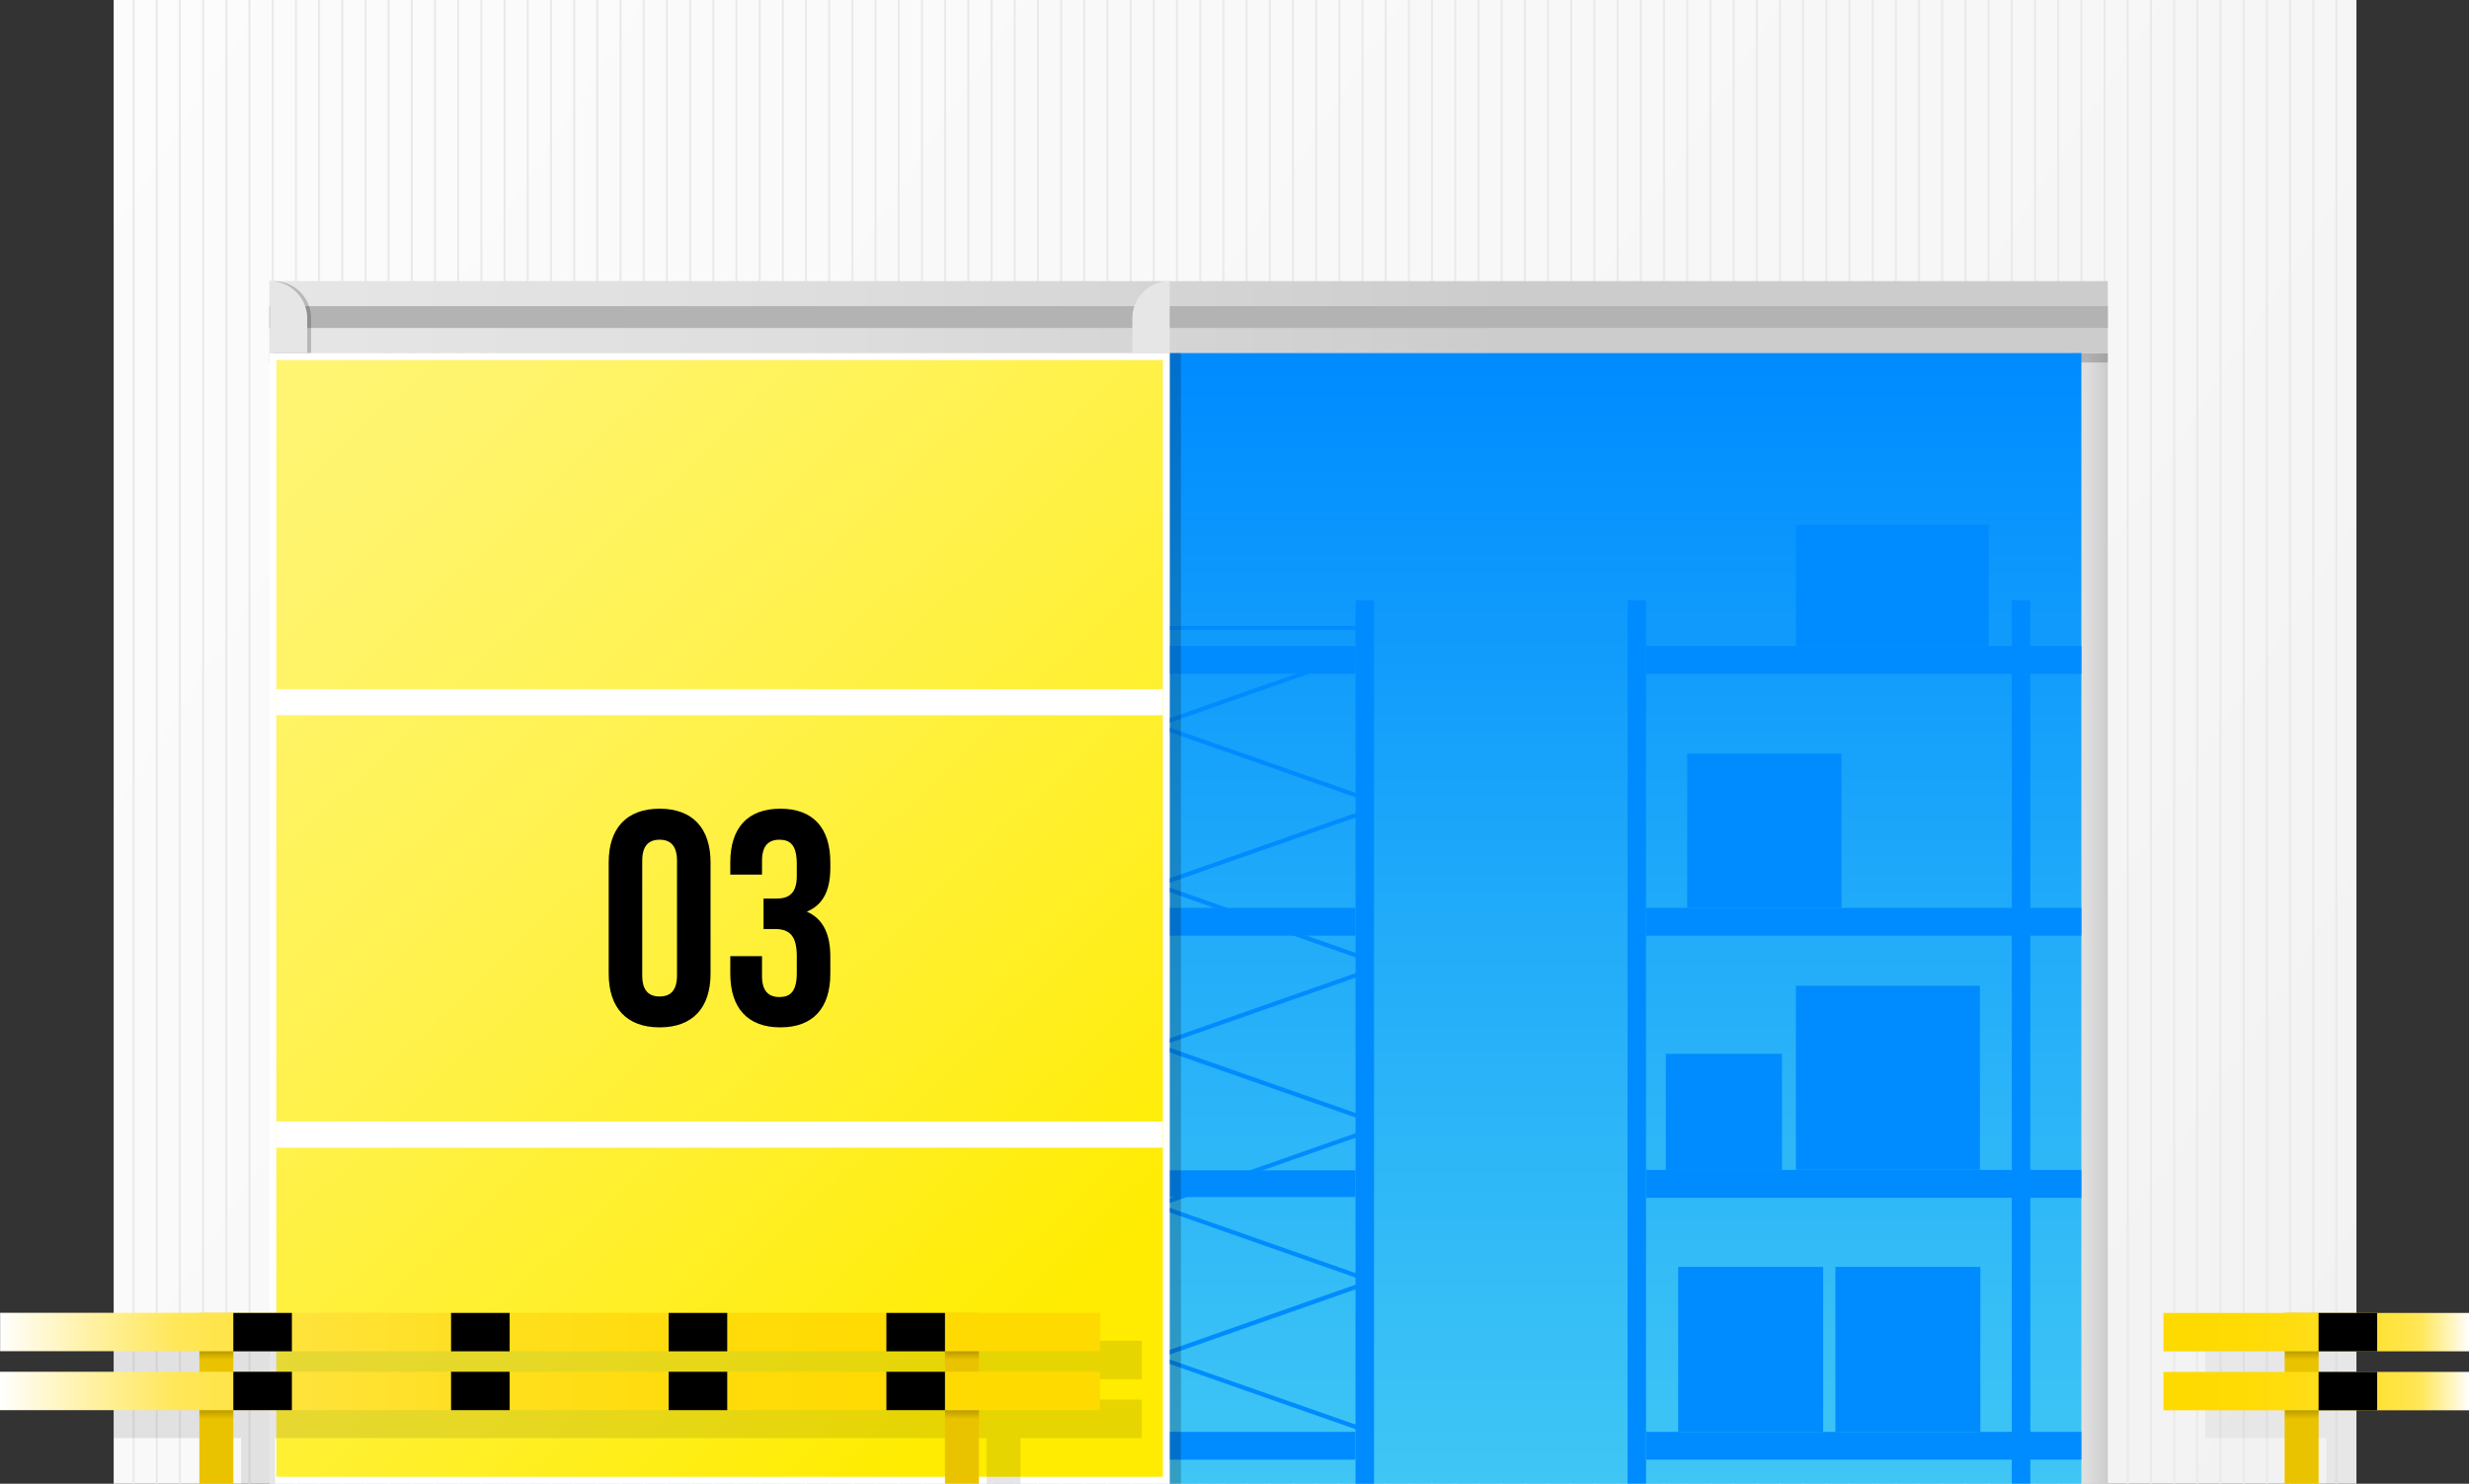 <?xml version="1.0" encoding="UTF-8"?> <svg xmlns="http://www.w3.org/2000/svg" xmlns:xlink="http://www.w3.org/1999/xlink" viewBox="0 0 177.46 106.67"><rect x="0" y="0" width="177.46" height="106.67" fill="#333333" stroke="none"/> <defs> <style>.cls-1{isolation:isolate;}.cls-2{fill:url(#Безымянный_градиент_19);}.cls-3{fill:none;stroke:#eaeaea;stroke-miterlimit:10;stroke-width:0.15px;}.cls-4{fill:url(#Безымянный_градиент_12);}.cls-14,.cls-15,.cls-24,.cls-25,.cls-26,.cls-27,.cls-5{opacity:0.2;}.cls-10,.cls-14,.cls-15,.cls-21,.cls-24,.cls-25,.cls-26,.cls-27,.cls-5{mix-blend-mode:multiply;}.cls-6{fill:url(#Безымянный_градиент_12-2);}.cls-7{fill:#b3b3b3;}.cls-8{fill:url(#Безымянный_градиент_14);}.cls-9{fill:url(#Безымянный_градиент_12-3);}.cls-10{opacity:0.05;}.cls-11{fill:#eac300;}.cls-12{fill:url(#Безымянный_градиент_7);}.cls-13{fill:url(#Безымянный_градиент_7-2);}.cls-14{fill:url(#Безымянный_градиент_27);}.cls-15{fill:url(#Безымянный_градиент_27-2);}.cls-16{fill:url(#Безымянный_градиент_31);}.cls-17{fill:#008cff;}.cls-18{fill:#fff;}.cls-19{fill:url(#Безымянный_градиент_23);}.cls-20{fill:#e6e6e6;}.cls-21{opacity:0.1;}.cls-22{fill:url(#Безымянный_градиент_7-3);}.cls-23{fill:url(#Безымянный_градиент_7-4);}.cls-24{fill:url(#Безымянный_градиент_27-3);}.cls-25{fill:url(#Безымянный_градиент_27-4);}.cls-26{fill:url(#Безымянный_градиент_27-5);}.cls-27{fill:url(#Безымянный_градиент_27-6);}</style> <linearGradient id="Безымянный_градиент_19" x1="-51.42" y1="-38.37" x2="169.08" y2="105.88" gradientUnits="userSpaceOnUse"> <stop offset="0" stop-color="#fff"></stop> <stop offset="0.78" stop-color="#f6f6f6"></stop> <stop offset="0.99" stop-color="#f2f2f2"></stop> </linearGradient> <linearGradient id="Безымянный_градиент_12" x1="148.79" y1="66.02" x2="151.5" y2="66.02" gradientUnits="userSpaceOnUse"> <stop offset="0" stop-color="#e6e6e6"></stop> <stop offset="0.46" stop-color="#ddd"></stop> <stop offset="0.99" stop-color="#ccc"></stop> </linearGradient> <linearGradient id="Безымянный_градиент_12-2" x1="19.67" y1="22.8" x2="109.17" y2="22.8" gradientTransform="translate(62.63 108.22) rotate(-90)" xlink:href="#Безымянный_градиент_12"></linearGradient> <linearGradient id="Безымянный_градиент_14" x1="19.36" y1="95.54" x2="84.07" y2="95.54" gradientTransform="translate(-43.82 147.26) rotate(-90)" gradientUnits="userSpaceOnUse"> <stop offset="0" stop-color="#f2f2f2"></stop> <stop offset="0.83" stop-color="#e9e9e9"></stop> <stop offset="0.99" stop-color="#e6e6e6"></stop> </linearGradient> <linearGradient id="Безымянный_градиент_12-3" x1="19.36" y1="95.54" x2="84.07" y2="95.54" gradientTransform="translate(-43.82 147.26) rotate(-90)" xlink:href="#Безымянный_градиент_12"></linearGradient> <linearGradient id="Безымянный_градиент_7" x1="-959.61" y1="95.77" x2="-937.65" y2="95.77" gradientTransform="translate(70.71 -852.86) rotate(-90)" gradientUnits="userSpaceOnUse"> <stop offset="0" stop-color="#fff"></stop> <stop offset="0.02" stop-color="#fffbe7"></stop> <stop offset="0.08" stop-color="#fff2a6"></stop> <stop offset="0.13" stop-color="#ffeb76"></stop> <stop offset="0.16" stop-color="#ffe759"></stop> <stop offset="0.19" stop-color="#ffe54e"></stop> <stop offset="0.3" stop-color="#ffe236"></stop> <stop offset="0.45" stop-color="#ffde1e"></stop> <stop offset="0.61" stop-color="#ffdc0d"></stop> <stop offset="0.78" stop-color="#ffda03"></stop> <stop offset="1" stop-color="#ffda00"></stop> </linearGradient> <linearGradient id="Безымянный_градиент_7-2" x1="-959.61" y1="100.01" x2="-937.65" y2="100.01" gradientTransform="translate(66.47 -848.62) rotate(-90)" xlink:href="#Безымянный_градиент_7"></linearGradient> <linearGradient id="Безымянный_градиент_27" x1="165.44" y1="97.16" x2="165.44" y2="97.78" gradientUnits="userSpaceOnUse"> <stop offset="0"></stop> <stop offset="1" stop-opacity="0"></stop> </linearGradient> <linearGradient id="Безымянный_градиент_27-2" x1="165.44" y1="101.4" x2="165.44" y2="102.02" xlink:href="#Безымянный_градиент_27"></linearGradient> <linearGradient id="Безымянный_градиент_31" x1="116.84" y1="106.75" x2="116.84" y2="25.71" gradientUnits="userSpaceOnUse"> <stop offset="0" stop-color="#3fc6f5"></stop> <stop offset="0.47" stop-color="#23adf9"></stop> <stop offset="0.99" stop-color="#008cff"></stop> </linearGradient> <linearGradient id="Безымянный_градиент_23" x1="17.38" y1="29.87" x2="78.51" y2="94.24" gradientUnits="userSpaceOnUse"> <stop offset="0" stop-color="#fff573"></stop> <stop offset="0.15" stop-color="#fff46a"></stop> <stop offset="0.41" stop-color="#fff250"></stop> <stop offset="0.73" stop-color="#ffef27"></stop> <stop offset="0.99" stop-color="#ffec00"></stop> </linearGradient> <linearGradient id="Безымянный_градиент_7-3" x1="0" y1="95.77" x2="79.07" y2="95.77" gradientTransform="translate(-56.23 135.31) rotate(-90)" xlink:href="#Безымянный_градиент_7"></linearGradient> <linearGradient id="Безымянный_градиент_7-4" x1="0" y1="100.01" x2="79.07" y2="100.01" gradientTransform="translate(-60.47 139.54) rotate(-90)" xlink:href="#Безымянный_градиент_7"></linearGradient> <linearGradient id="Безымянный_градиент_27-3" x1="15.55" y1="97.16" x2="15.55" y2="97.78" xlink:href="#Безымянный_градиент_27"></linearGradient> <linearGradient id="Безымянный_градиент_27-4" x1="15.55" y1="101.4" x2="15.55" y2="102.02" xlink:href="#Безымянный_градиент_27"></linearGradient> <linearGradient id="Безымянный_градиент_27-5" x1="69.14" y1="97.16" x2="69.14" y2="97.78" xlink:href="#Безымянный_градиент_27"></linearGradient> <linearGradient id="Безымянный_градиент_27-6" x1="69.14" y1="101.4" x2="69.14" y2="102.02" xlink:href="#Безымянный_градиент_27"></linearGradient> </defs> <title>Ресурс 94</title> <g class="cls-1"> <g id="Слой_2" data-name="Слой 2"> <g id="Слой_1-2" data-name="Слой 1"> <rect class="cls-2" x="8.17" width="161.2" height="106.67"></rect> <line class="cls-3" x1="9.6" x2="9.6" y2="106.67"></line> <line class="cls-3" x1="11.27" x2="11.27" y2="106.67"></line> <line class="cls-3" x1="12.93" x2="12.93" y2="106.67"></line> <line class="cls-3" x1="14.6" x2="14.6" y2="106.67"></line> <line class="cls-3" x1="16.27" x2="16.27" y2="106.67"></line> <line class="cls-3" x1="17.93" x2="17.93" y2="106.67"></line> <line class="cls-3" x1="19.6" x2="19.6" y2="106.67"></line> <line class="cls-3" x1="21.27" x2="21.27" y2="106.67"></line> <line class="cls-3" x1="22.93" x2="22.93" y2="106.67"></line> <line class="cls-3" x1="24.6" x2="24.6" y2="106.67"></line> <line class="cls-3" x1="26.27" x2="26.27" y2="106.67"></line> <line class="cls-3" x1="27.93" x2="27.93" y2="106.67"></line> <line class="cls-3" x1="29.6" x2="29.6" y2="106.67"></line> <line class="cls-3" x1="31.27" x2="31.27" y2="106.67"></line> <line class="cls-3" x1="32.93" x2="32.93" y2="106.67"></line> <line class="cls-3" x1="34.6" x2="34.6" y2="106.67"></line> <line class="cls-3" x1="36.27" x2="36.27" y2="106.67"></line> <line class="cls-3" x1="37.93" x2="37.93" y2="106.67"></line> <line class="cls-3" x1="39.6" x2="39.6" y2="106.67"></line> <line class="cls-3" x1="41.27" x2="41.27" y2="106.67"></line> <line class="cls-3" x1="42.93" x2="42.93" y2="106.67"></line> <line class="cls-3" x1="44.6" x2="44.6" y2="106.67"></line> <line class="cls-3" x1="46.27" x2="46.27" y2="106.67"></line> <line class="cls-3" x1="47.93" x2="47.93" y2="106.67"></line> <line class="cls-3" x1="49.6" x2="49.6" y2="106.67"></line> <line class="cls-3" x1="51.27" x2="51.27" y2="106.67"></line> <line class="cls-3" x1="52.93" x2="52.93" y2="106.67"></line> <line class="cls-3" x1="54.6" x2="54.6" y2="106.67"></line> <line class="cls-3" x1="56.27" x2="56.27" y2="106.67"></line> <line class="cls-3" x1="57.93" x2="57.93" y2="106.67"></line> <line class="cls-3" x1="59.6" x2="59.6" y2="106.67"></line> <line class="cls-3" x1="61.27" x2="61.27" y2="106.67"></line> <line class="cls-3" x1="62.93" x2="62.93" y2="106.67"></line> <line class="cls-3" x1="64.6" x2="64.6" y2="106.67"></line> <line class="cls-3" x1="66.27" x2="66.27" y2="106.67"></line> <line class="cls-3" x1="67.93" x2="67.93" y2="106.67"></line> <line class="cls-3" x1="69.6" x2="69.6" y2="106.67"></line> <line class="cls-3" x1="71.27" x2="71.27" y2="106.67"></line> <line class="cls-3" x1="72.93" x2="72.93" y2="106.67"></line> <line class="cls-3" x1="74.6" x2="74.6" y2="106.67"></line> <line class="cls-3" x1="76.27" x2="76.27" y2="106.67"></line> <line class="cls-3" x1="77.93" x2="77.93" y2="106.67"></line> <line class="cls-3" x1="79.6" x2="79.6" y2="106.67"></line> <line class="cls-3" x1="81.27" x2="81.27" y2="106.67"></line> <line class="cls-3" x1="82.93" x2="82.93" y2="106.67"></line> <line class="cls-3" x1="84.6" x2="84.6" y2="106.67"></line> <line class="cls-3" x1="86.27" x2="86.27" y2="106.67"></line> <line class="cls-3" x1="87.93" x2="87.93" y2="106.67"></line> <line class="cls-3" x1="89.6" x2="89.6" y2="106.67"></line> <line class="cls-3" x1="91.27" x2="91.27" y2="106.67"></line> <line class="cls-3" x1="92.93" x2="92.93" y2="106.67"></line> <line class="cls-3" x1="94.6" x2="94.6" y2="106.67"></line> <line class="cls-3" x1="96.27" x2="96.27" y2="106.67"></line> <line class="cls-3" x1="97.93" x2="97.93" y2="106.67"></line> <line class="cls-3" x1="99.6" x2="99.6" y2="106.67"></line> <line class="cls-3" x1="101.27" x2="101.27" y2="106.67"></line> <line class="cls-3" x1="102.93" x2="102.93" y2="106.67"></line> <line class="cls-3" x1="104.6" x2="104.6" y2="106.67"></line> <line class="cls-3" x1="106.27" x2="106.27" y2="106.67"></line> <line class="cls-3" x1="107.93" x2="107.93" y2="106.67"></line> <line class="cls-3" x1="109.6" x2="109.6" y2="106.67"></line> <line class="cls-3" x1="111.27" x2="111.27" y2="106.67"></line> <line class="cls-3" x1="112.93" x2="112.93" y2="106.67"></line> <line class="cls-3" x1="114.6" x2="114.6" y2="106.67"></line> <line class="cls-3" x1="116.27" x2="116.27" y2="106.67"></line> <line class="cls-3" x1="117.93" x2="117.93" y2="106.67"></line> <line class="cls-3" x1="119.6" x2="119.6" y2="106.67"></line> <line class="cls-3" x1="121.27" x2="121.27" y2="106.67"></line> <line class="cls-3" x1="122.93" x2="122.93" y2="106.67"></line> <line class="cls-3" x1="124.6" x2="124.6" y2="106.67"></line> <line class="cls-3" x1="126.27" x2="126.27" y2="106.67"></line> <line class="cls-3" x1="127.93" x2="127.93" y2="106.67"></line> <line class="cls-3" x1="129.6" x2="129.6" y2="106.67"></line> <line class="cls-3" x1="131.27" x2="131.27" y2="106.67"></line> <line class="cls-3" x1="132.93" x2="132.93" y2="106.67"></line> <line class="cls-3" x1="134.6" x2="134.6" y2="106.67"></line> <line class="cls-3" x1="136.27" x2="136.27" y2="106.67"></line> <line class="cls-3" x1="137.93" x2="137.93" y2="106.67"></line> <line class="cls-3" x1="139.6" x2="139.6" y2="106.67"></line> <line class="cls-3" x1="141.27" x2="141.27" y2="106.67"></line> <line class="cls-3" x1="142.93" x2="142.93" y2="106.67"></line> <line class="cls-3" x1="144.6" x2="144.6" y2="106.67"></line> <line class="cls-3" x1="146.27" x2="146.27" y2="106.67"></line> <line class="cls-3" x1="147.93" x2="147.93" y2="106.67"></line> <line class="cls-3" x1="149.6" x2="149.6" y2="106.67"></line> <line class="cls-3" x1="151.27" x2="151.27" y2="106.67"></line> <line class="cls-3" x1="152.93" x2="152.93" y2="106.67"></line> <line class="cls-3" x1="154.6" x2="154.6" y2="106.67"></line> <line class="cls-3" x1="156.27" x2="156.27" y2="106.67"></line> <line class="cls-3" x1="157.93" x2="157.93" y2="106.67"></line> <line class="cls-3" x1="159.6" x2="159.6" y2="106.67"></line> <line class="cls-3" x1="161.27" x2="161.27" y2="106.67"></line> <line class="cls-3" x1="162.93" x2="162.93" y2="106.67"></line> <line class="cls-3" x1="164.6" x2="164.6" y2="106.67"></line> <line class="cls-3" x1="166.27" x2="166.27" y2="106.67"></line> <line class="cls-3" x1="167.93" x2="167.93" y2="106.67"></line> <rect class="cls-4" x="148.79" y="25.38" width="2.71" height="81.29"></rect> <rect class="cls-5" x="148.79" y="25.38" width="2.71" height="0.68"></rect> <rect class="cls-6" x="82.84" y="-43.28" width="5.17" height="132.14" transform="translate(108.22 -62.63) rotate(90)"></rect> <rect class="cls-5" x="19.36" y="25.38" width="64.71" height="0.68"></rect> <rect class="cls-7" x="84.64" y="-43.28" width="1.57" height="132.14" transform="translate(108.22 -62.63) rotate(90)"></rect> <rect class="cls-8" x="50.1" y="63.18" width="3.22" height="64.71" transform="translate(147.26 43.82) rotate(90)"></rect> <rect class="cls-9" x="50.86" y="63.18" width="1.71" height="64.71" transform="translate(147.26 43.82) rotate(90)"></rect> <rect class="cls-5" x="19.36" y="96.4" width="64.71" height="1.07"></rect> <polygon class="cls-10" points="169.66 99.15 173.87 99.15 169.37 99.15 169.37 96.39 173.87 96.39 169.66 96.39 167.22 96.39 158.5 96.39 158.5 99.15 167.22 99.15 167.22 99.78 167.22 100.63 158.5 100.63 158.5 103.39 167.22 103.39 167.22 104.02 167.22 106.67 169.37 106.67 169.37 104.02 169.37 103.39 173.87 103.39 169.37 103.39 169.37 100.63 173.87 100.63 169.66 100.63 169.66 99.78 169.66 99.15"></polygon> <rect class="cls-11" x="164.22" y="94.39" width="2.44" height="12.28" transform="translate(330.87 201.05) rotate(-180)"></rect> <rect class="cls-12" x="165.1" y="84.79" width="2.76" height="21.96" transform="translate(70.71 262.25) rotate(-90)"></rect> <rect class="cls-13" x="165.1" y="89.03" width="2.76" height="21.96" transform="translate(66.47 266.49) rotate(-90)"></rect> <rect x="166.66" y="94.39" width="4.21" height="2.76" transform="translate(337.52 191.54) rotate(-180)"></rect> <rect x="166.66" y="98.62" width="4.21" height="2.76" transform="translate(337.52 200.01) rotate(-180)"></rect> <rect class="cls-14" x="164.22" y="97.15" width="2.44" height="0.63"></rect> <rect class="cls-15" x="164.22" y="101.39" width="2.44" height="0.63"></rect> <rect class="cls-16" x="84.07" y="25.38" width="65.53" height="81.29"></rect> <rect class="cls-17" x="84.07" y="102.94" width="13.35" height="2"></rect> <rect class="cls-17" x="84.07" y="84.14" width="13.35" height="1.92"></rect> <rect class="cls-17" x="84.07" y="65.27" width="13.35" height="2"></rect> <rect class="cls-17" x="84.07" y="46.44" width="13.35" height="2"></rect> <rect class="cls-17" x="97.43" y="43.17" width="1.33" height="63.5"></rect> <polygon class="cls-17" points="97.9 102.58 97.43 102.75 83.53 97.87 84 97.71 97.9 102.58"></polygon> <polygon class="cls-17" points="97.9 92.53 97.43 92.36 83.53 97.24 84 97.41 97.9 92.53"></polygon> <polygon class="cls-17" points="97.9 91.69 97.43 91.85 83.53 86.97 84 86.81 97.9 91.69"></polygon> <polygon class="cls-17" points="97.9 81.63 97.43 81.47 83.53 86.35 84 86.51 97.9 81.63"></polygon> <polygon class="cls-17" points="97.9 80.18 97.43 80.34 83.53 75.47 84 75.3 97.9 80.18"></polygon> <polygon class="cls-17" points="97.9 70.12 97.43 69.96 83.53 74.84 84 75 97.9 70.12"></polygon> <polygon class="cls-17" points="97.9 68.67 97.43 68.83 83.53 63.95 84 63.79 97.9 68.67"></polygon> <polygon class="cls-17" points="97.9 58.61 97.43 58.45 83.53 63.33 84 63.49 97.9 58.61"></polygon> <polygon class="cls-17" points="97.9 57.16 97.43 57.32 83.53 52.44 84 52.28 97.9 57.16"></polygon> <polygon class="cls-17" points="97.9 47.1 97.43 46.94 83.53 51.82 84 51.98 97.9 47.1"></polygon> <rect class="cls-17" x="84.07" y="45" width="14.19" height="0.28"></rect> <rect class="cls-17" x="118.32" y="102.94" width="31.28" height="2" transform="translate(267.92 207.88) rotate(-180)"></rect> <rect class="cls-17" x="118.32" y="84.1" width="31.28" height="2" transform="translate(267.92 170.21) rotate(-180)"></rect> <rect class="cls-17" x="118.32" y="65.27" width="31.28" height="2" transform="translate(267.92 132.54) rotate(-180)"></rect> <rect class="cls-17" x="118.32" y="46.44" width="31.28" height="2" transform="translate(267.92 94.88) rotate(-180)"></rect> <rect class="cls-17" x="116.99" y="43.17" width="1.33" height="63.5" transform="translate(235.3 149.83) rotate(-180)"></rect> <rect class="cls-17" x="144.6" y="43.17" width="1.33" height="63.5" transform="translate(290.53 149.83) rotate(-180)"></rect> <rect class="cls-17" x="121.27" y="54.18" width="11.09" height="11.09"></rect> <rect class="cls-17" x="129.08" y="70.87" width="13.23" height="13.23"></rect> <rect class="cls-17" x="119.73" y="75.76" width="8.35" height="8.35"></rect> <rect class="cls-17" x="129.08" y="37.71" width="13.86" height="8.73"></rect> <rect class="cls-17" x="120.62" y="91.08" width="10.42" height="11.85"></rect> <rect class="cls-17" x="131.92" y="91.08" width="10.42" height="11.85"></rect> <rect class="cls-18" x="19.36" y="25.38" width="64.71" height="81.29"></rect> <rect class="cls-19" x="19.86" y="25.88" width="63.72" height="80.29"></rect> <path class="cls-20" d="M84.07,20.21h0a0,0,0,0,1,0,0v5.17a0,0,0,0,1,0,0H81.39a0,0,0,0,1,0,0V22.9A2.68,2.68,0,0,1,84.07,20.21Z"></path> <path class="cls-5" d="M19.68,20.21h2.68a0,0,0,0,1,0,0v5.17a0,0,0,0,1,0,0h0a2.68,2.68,0,0,1-2.68-2.68V20.21A0,0,0,0,1,19.68,20.21Z" transform="translate(42.04 45.59) rotate(-180)"></path> <path class="cls-20" d="M19.36,20.21H22a0,0,0,0,1,0,0v5.17a0,0,0,0,1,0,0h0a2.68,2.68,0,0,1-2.68-2.68V20.21A0,0,0,0,1,19.36,20.21Z" transform="translate(41.4 45.59) rotate(-180)"></path> <rect class="cls-18" x="19.86" y="49.54" width="63.72" height="1.88"></rect> <rect class="cls-18" x="19.86" y="80.63" width="63.72" height="1.88"></rect> <rect class="cls-5" x="84.07" y="25.38" width="0.81" height="81.29"></rect> <path class="cls-21" d="M82.07,99.15V96.39H8.17v2.76h9.16v1.47H8.17v2.77h9.16v3.28h2.44v-3.28H70.92v3.28h2.43v-3.28h8.72v-2.77H73.35V99.15Zm-11.15,1.47H19.77V99.15H70.92Z"></path> <rect class="cls-11" x="67.92" y="94.39" width="2.44" height="12.28"></rect> <rect class="cls-11" x="14.33" y="94.39" width="2.44" height="12.28"></rect> <rect class="cls-22" x="38.15" y="56.23" width="2.76" height="79.07" transform="translate(135.31 56.23) rotate(90)"></rect> <rect class="cls-23" x="38.15" y="60.47" width="2.76" height="79.07" transform="translate(139.54 60.47) rotate(90)"></rect> <rect x="63.71" y="94.39" width="4.21" height="2.76"></rect> <rect x="16.77" y="94.39" width="4.21" height="2.76"></rect> <rect x="32.42" y="94.39" width="4.21" height="2.76"></rect> <rect x="48.06" y="94.39" width="4.21" height="2.76"></rect> <rect x="63.71" y="98.62" width="4.21" height="2.76"></rect> <rect x="16.77" y="98.62" width="4.21" height="2.76"></rect> <rect x="32.42" y="98.62" width="4.21" height="2.76"></rect> <rect x="48.06" y="98.62" width="4.21" height="2.76"></rect> <rect class="cls-24" x="14.33" y="97.15" width="2.44" height="0.63"></rect> <rect class="cls-25" x="14.33" y="101.39" width="2.44" height="0.63"></rect> <rect class="cls-26" x="67.92" y="97.15" width="2.44" height="0.63"></rect> <rect class="cls-27" x="67.92" y="101.39" width="2.44" height="0.63"></rect> <path d="M43.75,62c0-2.46,1.29-3.86,3.66-3.86s3.66,1.4,3.66,3.86v8c0,2.46-1.29,3.86-3.66,3.86s-3.66-1.4-3.66-3.86Zm2.41,8.13c0,1.09.48,1.51,1.25,1.51s1.25-.42,1.25-1.51V61.88c0-1.09-.48-1.51-1.25-1.51s-1.25.42-1.25,1.51Z"></path> <path d="M57.27,62.12c0-1.38-.48-1.75-1.25-1.75s-1.25.42-1.25,1.51v1H52.49V62c0-2.46,1.23-3.86,3.6-3.86s3.59,1.4,3.59,3.86v.39c0,1.64-.53,2.67-1.69,3.15,1.21.53,1.69,1.67,1.69,3.23V70c0,2.46-1.23,3.86-3.59,3.86s-3.6-1.4-3.6-3.86V68.74h2.28v1.43c0,1.09.48,1.51,1.25,1.51s1.25-.38,1.25-1.73V68.74c0-1.42-.48-1.95-1.58-1.95h-.81V64.6h.94c.9,0,1.45-.39,1.45-1.62Z"></path> </g> </g> </g> </svg> 